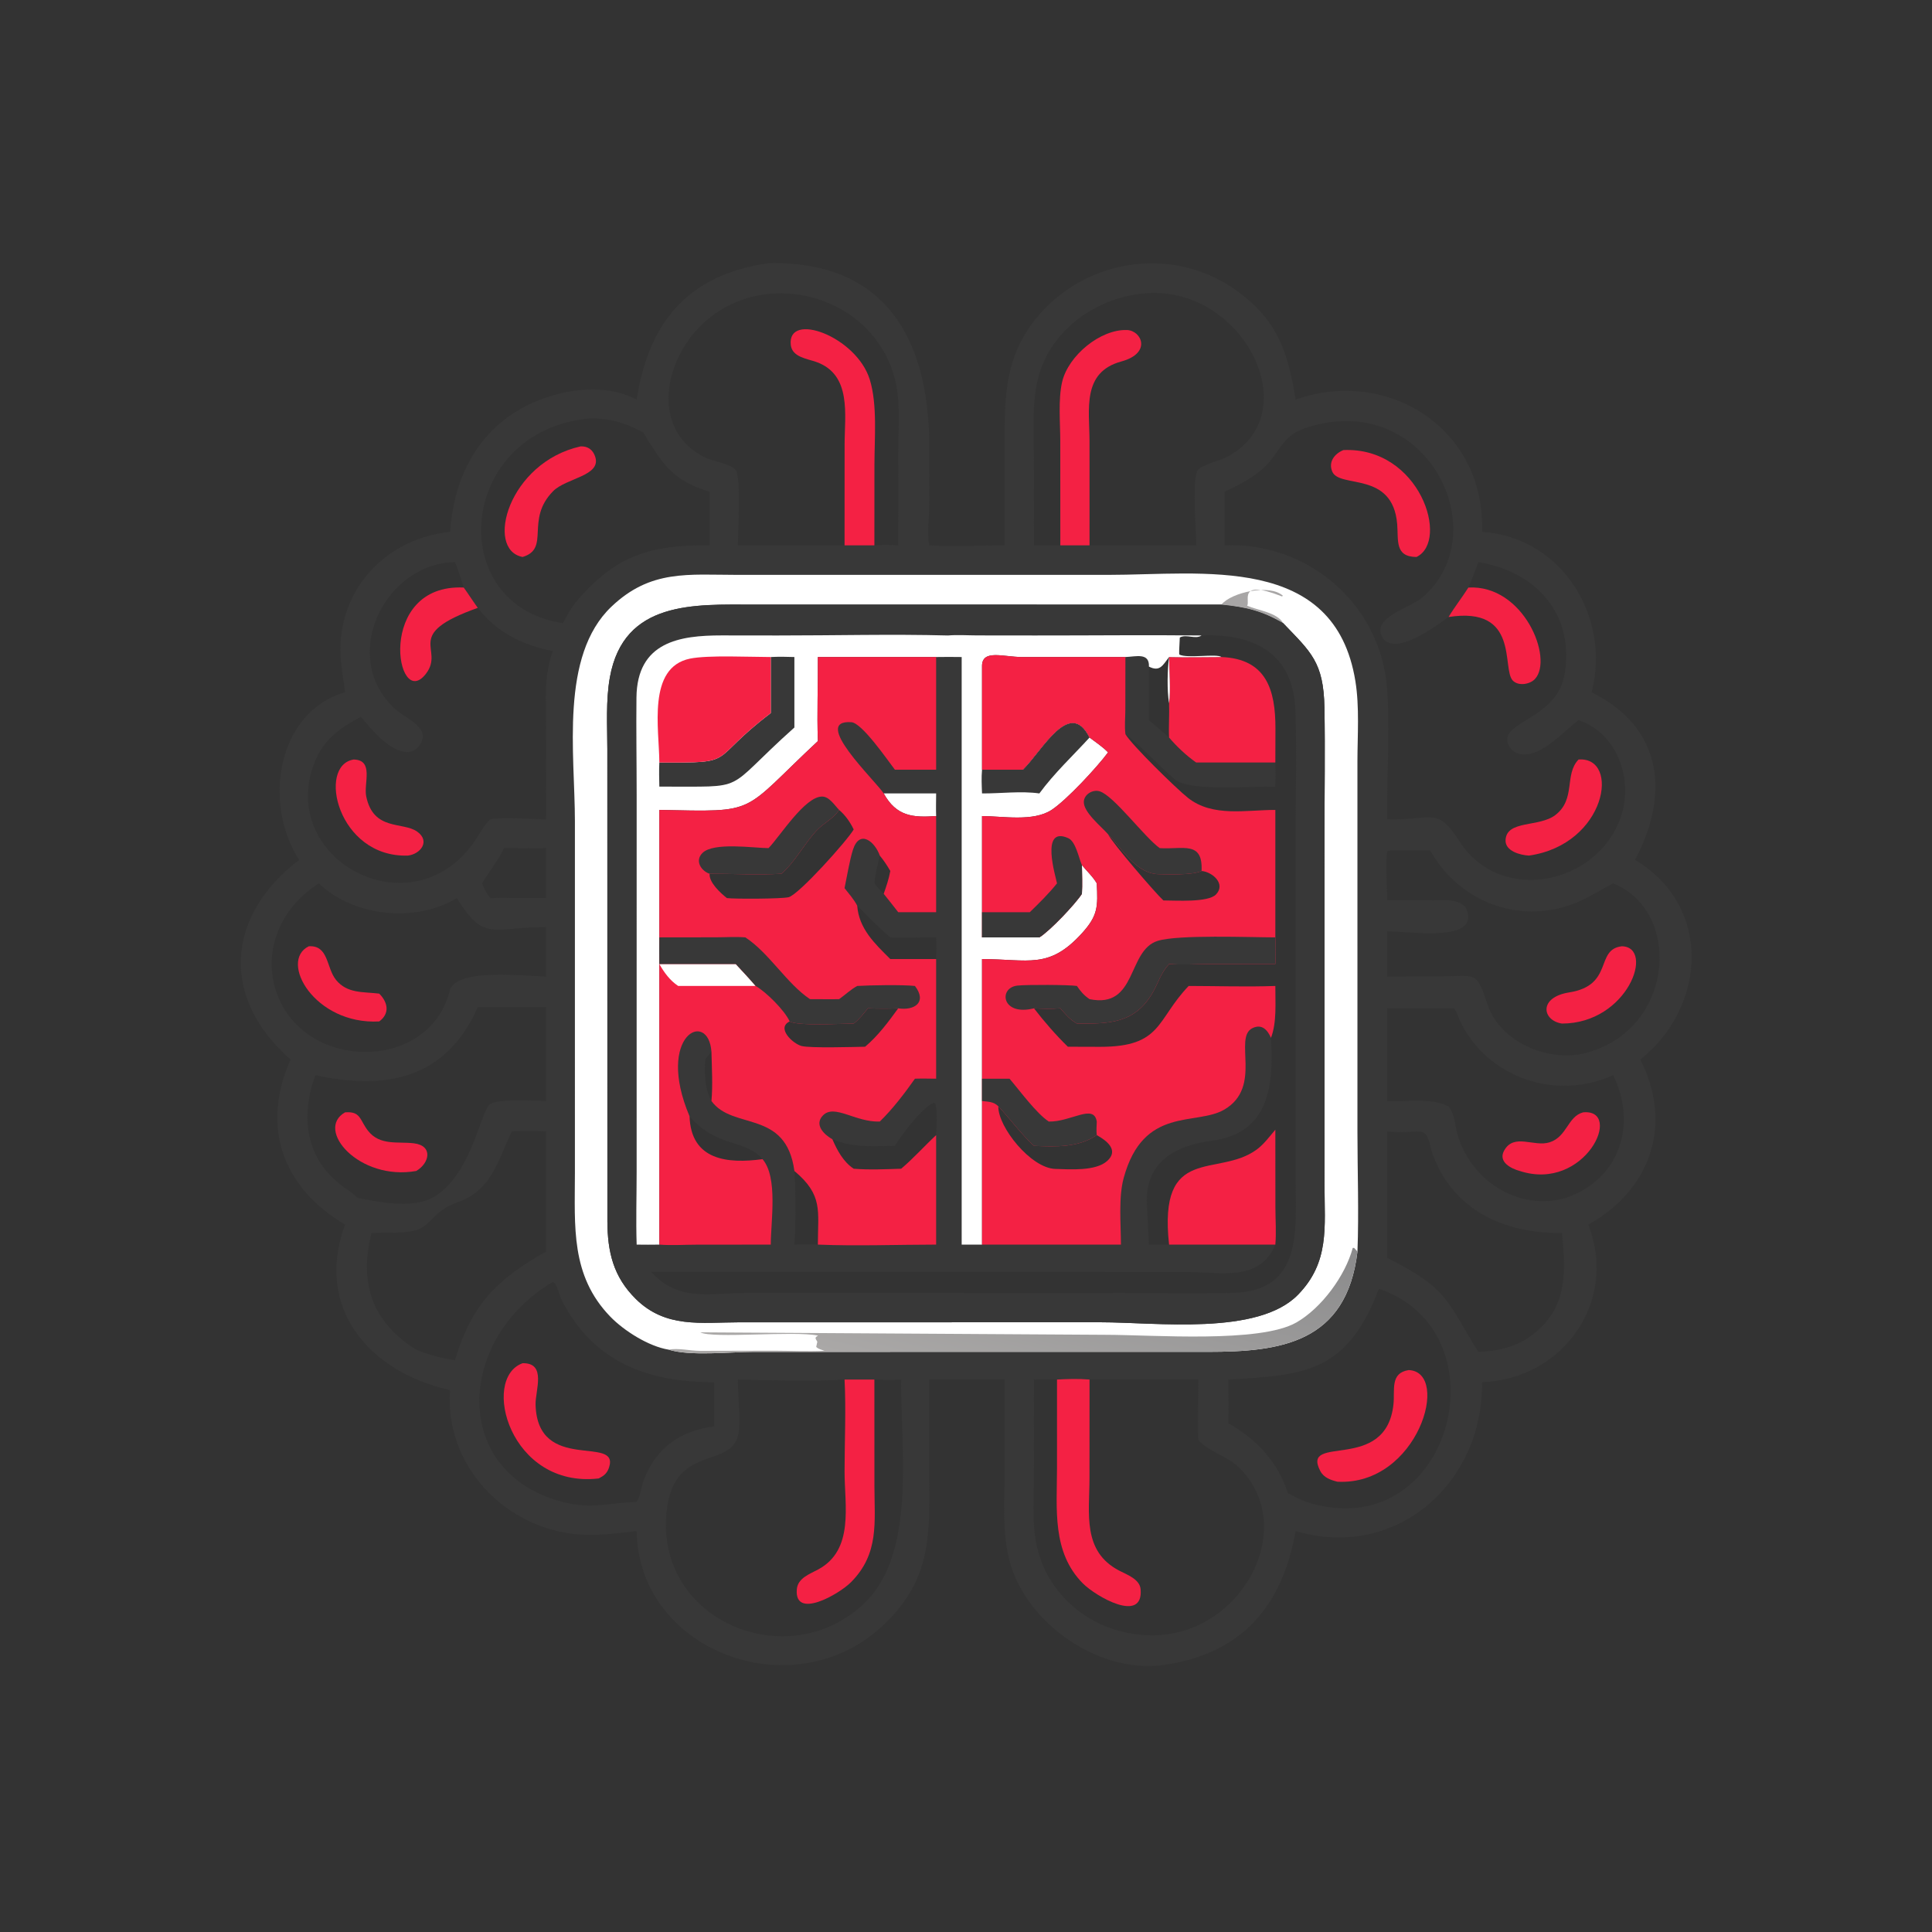 <?xml version="1.0" encoding="utf-8" ?>
<svg xmlns="http://www.w3.org/2000/svg" xmlns:xlink="http://www.w3.org/1999/xlink" width="1024" height="1024">
	<rect width="100%" height="100%" fill="#333333" stroke="none"/>
	<path fill="#383838" transform="scale(2 2)" d="M266.245 144.522L266.231 119.232C266.229 107.4 265.864 96.512 273.073 86.367C285.559 68.796 310.269 64.342 327.804 77.085C338.647 84.965 341.297 93.297 343.352 105.893C367.796 97.288 393.71 113.593 392.746 140.945C414.027 142.377 426.974 163.59 421.787 183.459C440.703 192.808 442.529 210.505 433.303 227.88C453.623 239.913 452.507 266.53 434.703 280.797C443.381 297.862 437.58 315.296 420.896 324.541C428.873 344.654 414.418 365.506 392.746 366.298C393.108 393.076 369.921 413.653 343.352 405.742C339.886 425.556 329.061 438.351 308.31 441.246C291.394 443.607 272.103 430.432 267.599 413.85C265.518 406.187 266.235 397.818 266.237 389.942L266.245 365.593L246.239 365.593L246.247 389.919C246.273 405.35 247.278 417.011 235.704 429.113C211.987 453.914 169.149 438.163 168.721 405.742C163.624 406.3 158.643 407.046 153.493 406.657C133.941 405.182 117.707 388.339 119.285 368.383C98.16 363.742 83.203 346.868 91.45 324.541C74.935 314.788 69.02 298.628 77.014 280.797C58.224 264.305 59.945 242.642 79.28 227.88C69.483 212.754 73.606 188.493 91.45 183.459C91.153 180.93 90.69 178.423 90.413 175.893C88.421 157.661 101.267 142.82 119.285 140.945C120.417 124.033 128.986 110.187 145.87 104.978C153.184 102.722 161.803 102.245 168.721 105.893C171.894 85.471 182.233 72.781 203.672 69.749C234.462 69.05 246.273 89.666 246.25 118.269L246.269 133.56C246.266 137.196 245.639 140.909 246.239 144.522C252.8 144.973 259.649 144.517 266.245 144.522ZM177.188 357.672C182.905 359.462 193.579 358.261 199.831 358.258L320.098 358.254C339.291 358.254 356.845 355.969 359.739 331.677C360.14 321.367 359.738 310.338 359.737 299.961L359.735 201.775C359.741 194.835 360.301 187.385 359.197 180.532C353.73 146.61 318.566 152.351 293.649 152.348L195.518 152.348C182.383 152.349 172.431 150.86 162.024 160.78C148.311 173.855 152.357 199.794 152.357 217.681L152.354 311.048C152.341 325.048 151.189 338.03 161.723 348.912C165.393 352.702 171.918 356.815 177.188 357.672ZM324.512 130.324L324.512 144.522C346.434 143.59 365.611 159.856 367.526 181.902C368.459 192.645 367.426 206.033 367.612 217.113C379.538 217.509 380.684 213.456 386.782 222.972C397.645 239.923 423.46 234.422 429.558 216.452C432.895 206.618 428.713 194.33 418.332 190.845C414.178 193.906 408.643 200.592 403.152 199.89C401.113 199.63 399.11 197.65 399.462 195.488C400.176 191.11 412.775 189.408 414.609 178.845C417.385 162.854 407.207 151.5 391.777 148.961C390.987 151.252 390.081 153.472 389.138 155.702C387.475 158.332 385.458 160.878 383.879 163.514C380.346 166.081 369.128 174.435 366.19 168.585C363.689 163.605 373.831 161 376.883 158.397C396.608 141.568 378.676 103.841 347.279 113.01C342.102 114.522 340.697 116.381 337.734 120.704C334.512 125.405 329.536 127.951 324.512 130.324ZM95.651 189.966C89.477 193.167 85.034 196.658 82.815 203.534C74.59 229.019 110.677 247.125 126.572 221.741C127.604 220.093 128.497 218.431 129.955 217.113C133.333 216.462 140.77 217.138 144.744 217.113L144.731 192.37C144.725 185.587 144.086 179.011 146.526 172.536C138.58 171.035 131.639 167.583 126.616 161.091C125.343 159.318 124.173 157.473 122.891 155.702C122.15 153.481 121.523 151.096 120.576 148.961C101.636 149.378 89.859 174.314 104.691 187.881C106.728 189.744 111.967 192.036 112.035 194.986C112.085 197.114 110.144 199.329 107.961 199.302C103.285 199.246 98.563 193.429 95.651 189.966ZM195.542 365.593C195.54 369.891 196.14 374.48 195.861 378.717C195.077 390.629 177.318 380.908 176.498 402.919C175.474 430.408 209.672 443.737 229.215 424.71C242.857 411.429 238.635 384.247 238.821 365.593C236.438 365.753 234.104 365.712 231.721 365.593L223.815 365.593C215.368 366.138 204.094 365.772 195.542 365.593ZM280.119 365.593C278.085 365.54 276.048 365.45 274.016 365.593L274.001 390.847C274.001 397.095 273.408 403.983 274.845 410.071C278.191 424.257 291.133 433.478 305.577 433.376C329.298 433.208 344.379 404.511 328.298 388.854C325.113 385.754 319.772 384.437 317.561 381.575C317.344 376.263 317.585 370.911 317.561 365.593L288.74 365.593C285.858 365.342 283.001 365.434 280.119 365.593ZM195.542 144.522L223.815 144.522L231.721 144.522C233.846 144.388 235.911 144.42 238.037 144.522L238.034 120.112C238.035 113.618 238.778 106.359 237.054 100.054C230.903 77.549 201.464 70.218 185.373 86.641C175.591 96.624 172.719 114.545 187.114 121.359C188.981 122.243 194.082 122.996 195.049 124.701C196.427 127.132 195.542 141.207 195.542 144.522ZM274.016 144.522L280.997 144.522L288.74 144.522L316.996 144.522C317.081 141.282 315.806 126.613 317.447 124.544C318.482 123.239 323.169 122.1 324.94 121.195C346.182 110.34 330.514 77.524 305.793 77.641C292.355 77.704 278.844 86.428 275.243 99.737C273.327 106.82 274.005 114.891 274.005 122.199L274.016 144.522ZM368.868 225.349L367.748 225.491C367.035 226.815 367.633 236.327 367.612 238.626L379.281 238.615C382.844 238.613 389.075 237.709 389.091 243.071C389.111 249.478 372.654 246.737 367.612 246.816L367.612 258.775L381.553 258.747C391.406 258.732 391.14 257.076 394.227 266.23C397.863 277.014 412.439 282.499 422.743 278.245C443.77 270.813 445.374 241.314 427.509 234.096C424.549 235.642 421.669 237.477 418.623 238.836C403.646 245.515 386.933 239.451 378.989 225.349L368.868 225.349ZM146.526 339.708C120.651 355.048 119.482 390.555 149.356 398.094C156.915 400.002 161.512 398.222 168.721 398.034C169.813 396.317 169.891 394.077 170.616 392.197C173.965 383.512 180.451 379.163 189.249 378.005L189.249 366.298C172.028 366.341 157.253 361.142 148.87 344.54C148.314 343.439 147.621 340.22 146.526 339.708ZM156.365 110.861C121.126 114.089 117.463 160.393 149.179 165.147C150.3 162.961 151.443 160.982 153.033 159.102C163.566 146.795 172.926 144.421 188.047 144.522L188.047 130.324C177.706 127.136 175.545 122.662 170.389 114.551C165.794 112.094 161.616 110.814 156.365 110.861ZM365.419 341.541C356.94 363.874 345.66 364.417 325.53 365.593C325.536 369.457 325.649 373.351 325.53 377.211C332.981 381.31 338.721 387.57 341.321 395.714C342.918 396.619 344.546 397.335 346.241 398.034C384.614 410.249 399.44 353.045 365.419 341.541ZM84.478 234.096C64.457 247.094 69.85 273.862 91.288 278.215C103.5 280.695 116.351 274.946 119.285 262.143C121.785 256.49 138.93 258.754 144.744 258.775L144.744 245.69C130.048 245.745 128.331 249.645 121.055 238.003C110.25 244.635 93.687 242.942 84.478 234.096ZM131.698 266.873L126.616 266.873C118.285 285.917 102.254 289.063 83.551 284.916C79.603 296.063 80.939 307.125 90.832 314.395C92.126 315.346 93.623 316.303 94.753 317.447C100.966 318.641 110.033 320.632 115.76 316.725C125.4 310.148 127.444 293.731 130.057 292.489C132.982 291.098 141.291 291.764 144.744 291.779L144.744 266.873L131.698 266.873ZM384.879 267.217L367.612 267.217L367.612 291.779C372.836 292.065 379.089 290.8 383.879 293.19C385.672 295.508 385.552 298.524 386.416 301.209C390.292 313.259 402.66 321.011 414.982 317.447C429.215 312.59 433.931 298.097 427.509 284.916C412.357 291.865 393.966 285.627 386.815 270.343C386.332 269.309 386.099 268.189 385.4 267.272L384.879 267.217ZM135.625 299.844C132.056 307.284 130.301 315.405 121.601 318.47C114.061 321.126 114.514 325.198 109.39 326.228C105.836 326.943 102.055 326.561 98.446 326.75C95.078 340.192 98.7 350.465 110.299 357.672C113.578 359.03 117.065 359.962 120.576 360.467C124.892 345.848 131.633 339 144.744 331.677L144.744 299.844C141.707 299.712 138.661 299.655 135.625 299.844ZM375.382 299.844C372.717 300.083 370.27 300.096 367.612 299.844L367.612 333.347C384.15 341.613 383.389 344.968 391.777 358.253C396.18 358.108 400.002 357.319 403.909 355.239C415.238 348.199 415.172 338.391 413.927 326.75C398.641 326.944 385.02 320.705 379.596 305.683C378.776 303.411 378.849 299.808 375.887 299.837L375.382 299.844ZM136.613 224.764L133.577 224.764C131.965 228.106 129.639 230.926 127.748 234.096C128.309 235.535 128.931 236.819 129.955 238.003C131.84 237.962 133.743 237.868 135.625 238.003L144.744 238.003L144.744 224.764C142.034 224.775 139.322 224.811 136.613 224.764Z"/>
	<path fill="#F42144" transform="scale(2 2)" d="M419.539 294.783C430.4 293.771 420.086 315.972 402.751 310.321C400.43 309.692 396.981 307.931 398.588 304.961C401.182 300.166 406.548 304.063 410.68 302.717C415.33 301.203 415.416 295.889 419.539 294.783Z"/>
	<path fill="#F42144" transform="scale(2 2)" d="M91.45 294.783C95.671 294.444 95.292 296.831 97.564 299.704C100.693 303.658 105.423 302.481 109.654 302.985C114.867 303.606 113.823 308.289 110.299 310.321C95.186 313.018 83.37 299.341 91.45 294.783Z"/>
	<path fill="#F42144" transform="scale(2 2)" d="M81.832 250.772C87.136 250.45 86.438 256.477 89.053 259.689C92.046 263.367 96.304 262.799 100.499 263.321C102.833 265.647 103.339 268.611 100.499 270.693C83.364 271.631 73.805 254.695 81.832 250.772Z"/>
	<path fill="#F42144" transform="scale(2 2)" d="M373.327 363.084C384.619 363.562 375.78 393.785 354.429 392.672C352.631 392.223 350.809 391.595 349.894 389.843C344.638 379.784 367.317 390.556 369.283 372.152C369.69 368.341 368.338 363.843 373.327 363.084Z"/>
	<path fill="#F42144" transform="scale(2 2)" d="M153.887 118.292C155.816 118.24 157.137 119.188 157.746 121.078C159.379 126.149 150.027 126.664 146.572 130.174C139.084 137.779 145.944 145.381 138.49 147.605C128.422 145.686 134.721 122.546 153.887 118.292Z"/>
	<path fill="#F42144" transform="scale(2 2)" d="M138.49 361.268C144.943 361.117 141.821 368.532 141.932 372.289C142.471 390.566 164.27 380.16 161.402 388.892C160.893 390.442 160.09 391.058 158.685 391.802C135.123 394.542 127.345 365.28 138.49 361.268Z"/>
	<path fill="#F42144" transform="scale(2 2)" d="M429.795 250.772C438.643 250.946 431.428 271.247 413.927 271.254C408.682 270.45 407.655 264.297 415.846 262.999C427.757 261.112 422.621 251.617 429.795 250.772Z"/>
	<path fill="#F42144" transform="scale(2 2)" d="M280.997 144.522L280.984 116.979C280.985 112.085 280.387 105.845 281.489 101.165C283.11 94.28 291.555 87.234 298.635 87.459C302.53 87.583 305.304 93.579 297.18 95.787C286.653 98.647 288.715 108.492 288.732 116.888L288.74 144.522L280.997 144.522Z"/>
	<path fill="#F42144" transform="scale(2 2)" d="M223.815 144.522L223.829 117.796C223.834 109.946 225.77 99.286 216.315 95.92C213.858 95.045 209.91 94.642 209.562 91.391C208.606 82.447 226.945 89.126 230.494 100.574C232.557 107.231 231.736 116.187 231.735 123.201L231.721 144.522L223.815 144.522Z"/>
	<path fill="#F42144" transform="scale(2 2)" d="M280.119 365.593C283.001 365.434 285.858 365.342 288.74 365.593L288.725 391.705C288.718 401.074 286.746 411.105 296.623 416.247C298.621 417.287 302.038 418.484 302.27 421.137C303.079 430.395 290.388 423.061 286.975 419.624C278.761 411.352 280.094 399.923 280.115 389.253L280.119 365.593Z"/>
	<path fill="#F42144" transform="scale(2 2)" d="M223.815 365.593L231.721 365.593L231.731 393.713C231.745 403.463 233.032 411.735 225.516 419.305C222.362 422.482 210.459 429.327 211.165 421.18C211.423 418.198 214.611 417.124 216.843 415.914C226.421 410.727 223.82 399.003 223.819 389.97C223.818 382 224.232 373.506 223.815 365.593Z"/>
	<path fill="#F42144" transform="scale(2 2)" d="M126.616 161.091C106.42 168.26 118.02 171.85 112.879 178.552C104.956 188.883 99.445 154.627 122.891 155.702C124.173 157.473 125.343 159.318 126.616 161.091Z"/>
	<path fill="#F42144" transform="scale(2 2)" d="M93.758 201.282C99.164 201.425 96.344 207.602 97.048 211.032C98.952 220.314 106.767 217.691 110.555 220.388C114.113 222.922 111.44 226.344 108.096 226.739C89.445 227.332 83.961 202.754 93.758 201.282Z"/>
	<path fill="#F42144" transform="scale(2 2)" d="M389.138 155.702C403.812 154.895 411.744 174.54 406.797 179.925C405.453 181.387 402.359 181.89 400.892 180.339C397.911 177.187 402.83 160.566 383.879 163.514C385.458 160.878 387.475 158.332 389.138 155.702Z"/>
	<path fill="#F42144" transform="scale(2 2)" d="M418.332 201.282C429.491 200.432 425.768 223.787 405.195 226.739C402.945 226.628 398.832 225.578 398.989 222.609C399.271 217.257 407.914 219.299 412.204 215.979C417.702 211.725 414.485 205.285 418.332 201.282Z"/>
	<path fill="#F42144" transform="scale(2 2)" d="M356 119.275C376.277 118.362 384.249 143.378 375.382 147.605C369.566 147.574 370.627 143.172 370.267 138.878C369.082 124.731 355.013 129.508 353.07 124.997C351.95 122.397 353.693 120.232 356 119.275Z"/>
	<path fill="white" transform="scale(2 2)" d="M177.188 357.672C171.918 356.815 165.393 352.702 161.723 348.912C151.189 338.03 152.341 325.048 152.354 311.048L152.357 217.681C152.357 199.794 148.311 173.855 162.024 160.78C172.431 150.86 182.383 152.349 195.518 152.348L293.649 152.348C318.566 152.351 353.73 146.61 359.197 180.532C360.301 187.385 359.741 194.835 359.735 201.775L359.737 299.961C359.738 310.338 360.14 321.367 359.739 331.677C356.845 355.969 339.291 358.254 320.098 358.254L199.831 358.258C193.579 358.261 182.905 359.462 177.188 357.672ZM340.054 165.147C334.333 161.835 330.183 160.891 323.682 160.233L199.739 160.222C184.219 160.22 165.298 159.03 161.62 179.522C160.519 185.655 160.945 192.375 160.951 198.592L160.963 323.653C161.006 331.763 162.52 338.338 168.506 344.247C176.398 352.035 185.758 350.453 195.882 350.425L291.739 350.416C306.42 350.417 333.325 354.016 343.962 343.137C352.387 334.521 351.023 325.236 351.007 314.111L350.999 221.542C351.003 210.229 351.192 198.879 350.99 187.568C350.774 175.398 347.386 172.82 340.054 165.147Z"/>
	<path fill="#A8A6A6" transform="scale(2 2)" d="M323.682 160.233C326.327 156.954 336.586 154.694 339.992 157.894L339.719 158.057L339.416 157.936C327.922 153.465 331.41 159.263 330.504 160.516C333.251 161.75 338.484 162.292 340.054 165.147C334.333 161.835 330.183 160.891 323.682 160.233Z"/>
	<defs>
		<linearGradient id="gradient_0" gradientUnits="userSpaceOnUse" x1="294.161" y1="315.696" x2="280.644" y2="372.52">
			<stop offset="0" stop-color="#8A8A8B"/>
			<stop offset="1" stop-color="#AAA8A7"/>
		</linearGradient>
	</defs>
	<path fill="url(#gradient_0)" transform="scale(2 2)" d="M177.188 357.672C179.708 357.181 182.878 357.975 185.49 357.99L205.039 357.943C209.55 357.958 213.962 358.179 218.481 357.972C217.695 357.674 216.912 357.56 216.304 356.942L216.598 355.58C216.045 354.613 215.839 354.505 216.806 353.948C210.401 352.611 188.833 354.817 185.589 353.082L292.878 353.737C305.705 353.743 333.888 356.001 343.548 350.47C350.195 346.664 356.518 338.107 358.488 330.721L358.839 330.698L359.739 331.677C356.845 355.969 339.291 358.254 320.098 358.254L199.831 358.258C193.579 358.261 182.905 359.462 177.188 357.672Z"/>
	<path fill="#383838" transform="scale(2 2)" d="M340.054 165.147C347.386 172.82 350.774 175.398 350.99 187.568C351.192 198.879 351.003 210.229 350.999 221.542L351.007 314.111C351.023 325.236 352.387 334.521 343.962 343.137C333.325 354.016 306.42 350.417 291.739 350.416L195.882 350.425C185.758 350.453 176.398 352.035 168.506 344.247C162.52 338.338 161.006 331.763 160.963 323.653L160.951 198.592C160.945 192.375 160.519 185.655 161.62 179.522C165.298 159.03 184.219 160.22 199.739 160.222L323.682 160.233C330.183 160.891 334.333 161.835 340.054 165.147ZM216.745 174.118C216.805 181.521 216.476 189.013 216.745 196.396C196.007 215.76 201.362 215.169 174.731 214.637L174.731 248.416C174.711 250.771 174.691 253.124 174.731 255.479L174.731 329.836C177.895 330.095 181.223 329.861 184.406 329.857L204.268 329.836C204.261 323.728 206.231 312.015 202.079 307.19C197.382 301.738 190.041 304.3 182.736 295.82C173.619 274.281 187.727 267.358 188.541 278.746C188.64 282.952 188.919 287.602 188.541 291.779C194.182 299.614 208.3 293.882 210.521 310.321C218.181 316.742 216.742 320.862 216.745 329.836C227.127 330.254 237.687 329.844 248.086 329.836L248.086 300.821C244.965 303.711 242.057 306.999 238.821 309.725C234.661 309.856 230.389 310.061 226.238 309.725C223.5 307.914 221.862 304.869 220.593 301.914C218.402 300.694 215.69 298.064 218.098 295.595C221.132 292.484 226.718 297.46 233.154 297.223C236.532 293.958 239.77 289.701 242.473 285.867C244.342 285.804 246.216 285.849 248.086 285.867L248.086 254.162L235.939 254.162C231.81 250.052 227.629 246.139 227.167 240.009C226.307 238.335 224.97 236.847 223.815 235.365C224.414 232.487 225.202 227.808 226.042 225.196C227.818 219.679 231.854 223.052 233.154 226.739C232.578 229.174 231.973 231.6 231.721 234.096C232.484 235.098 233.309 235.977 234.192 236.869C235.483 238.487 236.775 240.104 238.037 241.745L248.086 241.745L248.086 216.261C241.931 216.711 237.538 216.345 234.192 210.267C231.927 206.781 214.791 190.638 225.63 191.394C228.435 191.589 235.118 201.32 237.15 203.978L248.086 203.978L248.086 174.118L216.745 174.118ZM260.248 176.656L260.248 203.978L271.073 203.978C276.307 198.803 283.51 184.917 288.74 195.456C290.365 196.704 292.242 197.9 293.643 199.393C290.749 203.304 282.661 212.036 278.684 214.633C273.801 217.821 265.762 216.288 260.248 216.261L260.248 241.745L260.248 248.416L275.44 248.416C278.178 246.754 284.991 239.571 286.718 236.869C286.846 234.344 286.742 231.788 286.718 229.26C287.979 230.818 289.675 232.371 290.655 234.096C290.954 240.262 291.017 242.612 286.662 247.384C277.945 256.936 272.608 254.196 260.248 254.162L260.248 285.867L260.248 291.779L260.248 329.836L297.063 329.836C297.052 324.423 296.381 317.339 297.794 312.166C303.027 293.017 316.98 298.447 324.472 294.046C334.719 288.027 326.713 274.928 331.95 272.453C334.458 271.267 335.911 272.992 336.826 275.037C338.408 270.839 337.948 265.703 337.979 261.29C330.36 261.565 322.638 261.301 315.009 261.29C306.364 270.3 308.038 277.429 291.532 277.419L282.995 277.394C279.842 274.322 276.695 270.706 274.016 267.217C276.392 267.359 278.618 267.409 280.997 267.217C282.341 268.781 283.563 270.225 285.391 271.254C293.595 271.329 300.644 271.354 305.407 263.169C306.999 260.433 307.576 257.906 309.814 255.479C313.206 255.743 316.602 255.52 320 255.497L337.979 255.479C338.098 253.104 338.083 250.791 337.979 248.416L337.979 214.637C330.159 214.633 321.376 216.607 314.837 211.452C311.795 209.053 299.813 197.326 298.248 194.552C297.989 192.47 298.223 190.168 298.229 188.059L298.248 174.118L270.852 174.118C265.869 174.115 260.135 171.94 260.248 176.656ZM318.427 168.409C316.791 169.537 314.401 167.95 312.658 168.954C312.477 171.97 312.46 173.231 312.529 173.458C314.59 174.571 322.501 173.151 323.682 174.118C319.067 174.127 314.427 174.241 309.814 174.118C309.834 177.966 310.281 182.584 309.814 186.363C309.248 182.89 309.364 177.612 309.814 174.118C308.12 176.35 307.353 178.115 304.479 176.656C304.636 172.857 300.997 174.023 298.248 174.118L298.229 188.059C298.223 190.168 297.989 192.47 298.248 194.552C299.813 197.326 311.795 209.053 314.837 211.452C321.376 216.607 330.159 214.633 337.979 214.637L337.979 248.416C338.083 250.791 338.098 253.104 337.979 255.479L320 255.497C316.602 255.52 313.206 255.743 309.814 255.479C307.576 257.906 306.999 260.433 305.407 263.169C300.644 271.354 293.595 271.329 285.391 271.254C283.563 270.225 282.341 268.781 280.997 267.217C278.618 267.409 276.392 267.359 274.016 267.217C276.695 270.706 279.842 274.322 282.995 277.394L291.532 277.419C308.038 277.429 306.364 270.3 315.009 261.29C322.638 261.301 330.36 261.565 337.979 261.29C337.948 265.703 338.408 270.839 336.826 275.037C337.582 287.857 336.291 300.321 321.151 302.304C311.661 303.547 303.381 307.781 303.944 319.16C304.006 320.427 304.459 329.767 304.479 329.836L309.814 329.836L337.979 329.836C333.791 339.758 323.57 337.104 314.857 337.095L172.581 337.087C179.902 345.037 187.677 342.663 197.562 342.658L293.948 342.646C304.867 342.648 315.852 342.904 326.764 342.624C345.292 342.15 343.372 325.993 343.364 312.7L343.357 219.873C343.36 209.288 343.689 198.58 343.267 188.008C342.667 172.974 332.108 167.836 318.427 168.409ZM237.15 303.67C232.054 303.741 226.745 304.156 221.884 302.384L220.593 301.914C221.862 304.869 223.5 307.914 226.238 309.725C230.389 310.061 234.661 309.856 238.821 309.725C242.057 306.999 244.965 303.711 248.086 300.821C248.185 298.163 248.444 295.206 247.947 292.59L247.583 292.271C245.039 292.755 238.831 300.756 237.15 303.67ZM227.167 240.009C227.629 246.139 231.81 250.052 235.939 254.162L248.086 254.162C248.165 252.237 248.169 250.342 248.086 248.416C244.042 248.32 239.978 248.649 235.939 248.416C232.853 245.866 230.028 242.818 227.167 240.009ZM210.521 310.321C210.884 314.99 210.894 325.101 210.521 329.836C212.59 329.824 214.679 329.748 216.745 329.836C216.742 320.862 218.181 316.742 210.521 310.321ZM188.541 278.746C187.97 279.401 187.346 280.046 186.906 280.797C186.725 284.729 186.668 288.204 188.541 291.779C188.919 287.602 188.64 282.952 188.541 278.746Z"/>
	<path fill="white" transform="scale(2 2)" d="M234.192 210.267L248.086 210.267C248.07 212.263 248.02 214.266 248.086 216.261C241.931 216.711 237.538 216.345 234.192 210.267Z"/>
	<path fill="#383838" transform="scale(2 2)" d="M298.248 174.118C300.997 174.023 304.636 172.857 304.479 176.656C307.353 178.115 308.12 176.35 309.814 174.118C309.364 177.612 309.248 182.89 309.814 186.363C309.93 189.393 309.673 192.431 309.814 195.456C311.931 197.921 314.333 200.202 316.996 202.072L337.979 202.072C338.061 204.209 338.039 206.326 337.979 208.463C332.242 208.313 315.156 209.856 311.275 206.513C306.82 202.676 302.928 198.122 298.248 194.552C297.989 192.47 298.223 190.168 298.229 188.059L298.248 174.118ZM309.814 174.118C308.12 176.35 307.353 178.115 304.479 176.656L304.479 190.845C306.257 192.38 308.061 193.893 309.814 195.456C309.673 192.431 309.93 189.393 309.814 186.363C309.248 182.89 309.364 177.612 309.814 174.118Z"/>
	<path fill="#F42144" transform="scale(2 2)" d="M309.814 329.836C306.884 303.022 322.754 312.235 333.064 304.625C334.936 303.244 336.487 301.143 337.979 299.376L337.996 319.948C337.999 323.191 338.26 326.619 337.979 329.836L309.814 329.836Z"/>
	<path fill="#F42144" transform="scale(2 2)" d="M309.814 174.118C314.427 174.241 319.067 174.127 323.682 174.118C335.611 174.597 338.022 182.799 338.007 193.097L337.979 202.072L316.996 202.072C314.333 200.202 311.931 197.921 309.814 195.456C309.673 192.431 309.93 189.393 309.814 186.363C310.281 182.584 309.834 177.966 309.814 174.118Z"/>
	<path fill="white" transform="scale(2 2)" d="M251.226 168.409C253.77 168.193 256.467 168.387 259.028 168.391L274.368 168.408C289.051 168.421 303.747 168.249 318.427 168.409C316.791 169.537 314.401 167.95 312.658 168.954C312.477 171.97 312.46 173.231 312.529 173.458C314.59 174.571 322.501 173.151 323.682 174.118C319.067 174.127 314.427 174.241 309.814 174.118C309.834 177.966 310.281 182.584 309.814 186.363C309.248 182.89 309.364 177.612 309.814 174.118C308.12 176.35 307.353 178.115 304.479 176.656C304.636 172.857 300.997 174.023 298.248 174.118L270.852 174.118C265.869 174.115 260.135 171.94 260.248 176.656L260.248 203.978L271.073 203.978C276.307 198.803 283.51 184.917 288.74 195.456C290.365 196.704 292.242 197.9 293.643 199.393C290.749 203.304 282.661 212.036 278.684 214.633C273.801 217.821 265.762 216.288 260.248 216.261L260.248 241.745L260.248 248.416L275.44 248.416C278.178 246.754 284.991 239.571 286.718 236.869C286.846 234.344 286.742 231.788 286.718 229.26C287.979 230.818 289.675 232.371 290.655 234.096C290.954 240.262 291.017 242.612 286.662 247.384C277.945 256.936 272.608 254.196 260.248 254.162L260.248 285.867L260.248 291.779L260.248 329.836L254.854 329.836L254.854 174.118C252.598 174.065 250.342 174.099 248.086 174.118L216.745 174.118C216.805 181.521 216.476 189.013 216.745 196.396C196.007 215.76 201.362 215.169 174.731 214.637L174.731 248.416C174.711 250.771 174.691 253.124 174.731 255.479L174.731 329.836C172.727 329.875 170.726 329.859 168.721 329.836C168.51 323.441 168.715 316.963 168.715 310.56L168.721 210.802C168.721 202.159 168.576 193.494 168.668 184.855C168.826 170.076 180.142 168.387 191.225 168.391L206.122 168.409C221.128 168.421 236.231 168.015 251.226 168.409Z"/>
	<path fill="#383838" transform="scale(2 2)" d="M271.073 203.978C276.307 198.803 283.51 184.917 288.74 195.456C284.254 200.361 279.384 204.889 275.44 210.267C270.575 209.578 265.198 210.299 260.248 210.267C260.163 208.164 260.055 206.079 260.248 203.978L271.073 203.978Z"/>
	<path fill="#383838" transform="scale(2 2)" d="M204.268 174.118C206.363 174.008 208.426 174.045 210.521 174.118L210.521 192.795C191.011 210.228 199.066 208.342 174.731 208.463C174.694 206.334 174.62 204.2 174.731 202.072C195.963 202.187 187.187 201.933 204.268 188.972L204.268 174.118Z"/>
	<path fill="#F42144" transform="scale(2 2)" d="M174.731 202.072C174.71 193.232 171.437 176.882 182.869 174.54C187.618 173.567 198.836 174.118 204.268 174.118L204.268 188.972C187.187 201.933 195.963 202.187 174.731 202.072Z"/>
	<path fill="#F42144" transform="scale(2 2)" d="M260.248 176.656C260.135 171.94 265.869 174.115 270.852 174.118L298.248 174.118L298.229 188.059C298.223 190.168 297.989 192.47 298.248 194.552C299.813 197.326 311.795 209.053 314.837 211.452C321.376 216.607 330.159 214.633 337.979 214.637L337.979 248.416C338.083 250.791 338.098 253.104 337.979 255.479L320 255.497C316.602 255.52 313.206 255.743 309.814 255.479C307.576 257.906 306.999 260.433 305.407 263.169C300.644 271.354 293.595 271.329 285.391 271.254C283.563 270.225 282.341 268.781 280.997 267.217C278.618 267.409 276.392 267.359 274.016 267.217C276.695 270.706 279.842 274.322 282.995 277.394L291.532 277.419C308.038 277.429 306.364 270.3 315.009 261.29C322.638 261.301 330.36 261.565 337.979 261.29C337.948 265.703 338.408 270.839 336.826 275.037C335.911 272.992 334.458 271.267 331.95 272.453C326.713 274.928 334.719 288.027 324.472 294.046C316.98 298.447 303.027 293.017 297.794 312.166C296.381 317.339 297.052 324.423 297.063 329.836L260.248 329.836L260.248 291.779L260.248 285.867L260.248 254.162C272.608 254.196 277.945 256.936 286.662 247.384C291.017 242.612 290.954 240.262 290.655 234.096C289.675 232.371 287.979 230.818 286.718 229.26C286.742 231.788 286.846 234.344 286.718 236.869C284.991 239.571 278.178 246.754 275.44 248.416L260.248 248.416L260.248 241.745L260.248 216.261C265.762 216.288 273.801 217.821 278.684 214.633C282.661 212.036 290.749 203.304 293.643 199.393C292.242 197.9 290.365 196.704 288.74 195.456C283.51 184.917 276.307 198.803 271.073 203.978L260.248 203.978L260.248 176.656ZM290.655 300.821C285.719 304.178 279.737 303.901 274.016 303.67C270.565 300.506 267.779 296.594 264.569 293.19C264.422 298.565 273.135 309.582 279.668 309.776C283.577 309.892 290.384 310.414 293.433 307.654C296.577 304.808 293.31 302.277 290.655 300.821ZM293.643 221.077C294.665 223.277 306.201 236.701 308.31 238.626C311.438 238.616 320.191 239.247 322.28 237.016C324.931 234.184 321.245 231.051 318.427 230.821C316.001 231.953 309.881 231.719 307.1 231.673C301.069 231.574 297.398 224.952 293.643 221.077Z"/>
	<path fill="#383838" transform="scale(2 2)" d="M260.248 285.867L267.535 285.867C270.24 289.025 274.68 295.101 277.943 297.223C283.834 297.345 289.876 292.393 290.655 297.223C290.631 298.392 290.499 299.664 290.655 300.821C285.719 304.178 279.737 303.901 274.016 303.67C270.565 300.506 267.779 296.594 264.569 293.19C263.35 291.929 261.897 291.981 260.248 291.779L260.248 285.867Z"/>
	<path fill="#383838" transform="scale(2 2)" d="M293.643 221.077C291.891 219.065 287.143 215.291 287.225 212.495C287.283 210.508 289.589 209.152 291.414 209.705C295.162 210.839 303.251 221.827 307.336 224.764C313.506 225.165 318.809 222.722 318.427 230.821C316.001 231.953 309.881 231.719 307.1 231.673C301.069 231.574 297.398 224.952 293.643 221.077Z"/>
	<path fill="#383838" transform="scale(2 2)" d="M280.119 234.096C279.819 232.436 275.525 218.706 283.11 222.125C285.084 223.015 285.869 227.334 286.718 229.26C286.742 231.788 286.846 234.344 286.718 236.869C284.991 239.571 278.178 246.754 275.44 248.416L260.248 248.416L260.248 241.745L272.907 241.745C275.413 239.299 277.932 236.835 280.119 234.096Z"/>
	<path fill="#383838" transform="scale(2 2)" d="M288.74 264.785C301.428 267.391 298.668 251.877 306.798 249.34C312.239 247.642 331.26 248.403 337.979 248.416C338.083 250.791 338.098 253.104 337.979 255.479L320 255.497C316.602 255.52 313.206 255.743 309.814 255.479C307.576 257.906 306.999 260.433 305.407 263.169C300.644 271.354 293.595 271.329 285.391 271.254C283.563 270.225 282.341 268.781 280.997 267.217C278.618 267.409 276.392 267.359 274.016 267.217C265.416 269.387 264.526 261.742 269.629 261.191C272.104 260.923 283.296 260.958 285.391 261.29C286.401 262.762 287.252 263.781 288.74 264.785Z"/>
	<path fill="#F42144" transform="scale(2 2)" d="M216.745 174.118L248.086 174.118L248.086 203.978L237.15 203.978C235.118 201.32 228.435 191.589 225.63 191.394C214.791 190.638 231.927 206.781 234.192 210.267C237.538 216.345 241.931 216.711 248.086 216.261L248.086 241.745L238.037 241.745C236.775 240.104 235.483 238.487 234.192 236.869C233.309 235.977 232.484 235.098 231.721 234.096C231.973 231.6 232.578 229.174 233.154 226.739C231.854 223.052 227.818 219.679 226.042 225.196C225.202 227.808 224.414 232.487 223.815 235.365C224.97 236.847 226.307 238.335 227.167 240.009C227.629 246.139 231.81 250.052 235.939 254.162L248.086 254.162L248.086 285.867C246.216 285.849 244.342 285.804 242.473 285.867C239.77 289.701 236.532 293.958 233.154 297.223C226.718 297.46 221.132 292.484 218.098 295.595C215.69 298.064 218.402 300.694 220.593 301.914C221.862 304.869 223.5 307.914 226.238 309.725C230.389 310.061 234.661 309.856 238.821 309.725C242.057 306.999 244.965 303.711 248.086 300.821L248.086 329.836C237.687 329.844 227.127 330.254 216.745 329.836C216.742 320.862 218.181 316.742 210.521 310.321C208.3 293.882 194.182 299.614 188.541 291.779C188.919 287.602 188.64 282.952 188.541 278.746C187.727 267.358 173.619 274.281 182.736 295.82C190.041 304.3 197.382 301.738 202.079 307.19C206.231 312.015 204.261 323.728 204.268 329.836L184.406 329.857C181.223 329.861 177.895 330.095 174.731 329.836L174.731 255.479C174.691 253.124 174.711 250.771 174.731 248.416L174.731 214.637C201.362 215.169 196.007 215.76 216.745 196.396C216.476 189.013 216.805 181.521 216.745 174.118ZM222.379 214.637C220.745 217.096 218.312 218.049 216.382 220.13C213.09 223.682 210.715 228.404 207.085 231.556C200.816 231.928 194.341 231.549 188.047 231.556C187.881 233.887 190.973 236.689 192.639 238.003C194.706 238.263 207.137 238.223 208.997 237.766C211.67 237.11 224.53 222.769 226.238 219.815C225.312 217.882 224.016 216.031 222.379 214.637ZM230.022 267.217C228.847 268.619 227.702 270.143 226.238 271.254C223.023 271.267 211.369 271.953 209.269 270.693C205.673 272.408 210.078 276.584 212.427 277.202C214.69 277.797 226.135 277.458 229.263 277.394C232.706 274.493 235.407 270.842 238.037 267.217C235.35 267.335 232.709 267.312 230.022 267.217ZM182.736 295.82C183.114 307.532 192.84 308.44 202.079 307.19C197.382 301.738 190.041 304.3 182.736 295.82ZM233.154 226.739C232.578 229.174 231.973 231.6 231.721 234.096C232.484 235.098 233.309 235.977 234.192 236.869C234.896 234.862 235.556 232.922 235.939 230.821C235.099 229.352 234.229 228.048 233.154 226.739Z"/>
	<path fill="white" transform="scale(2 2)" d="M174.731 255.479L194.983 255.479C196.751 257.394 198.564 259.302 200.251 261.29L179.73 261.29C177.536 259.837 176.013 257.734 174.731 255.479Z"/>
	<path fill="#383838" transform="scale(2 2)" d="M203.672 224.764C206.686 221.668 213.282 211.073 217.871 211.095C219.786 211.104 221.144 213.398 222.379 214.637C220.745 217.096 218.312 218.049 216.382 220.13C213.09 223.682 210.715 228.404 207.085 231.556C200.816 231.928 194.341 231.549 188.047 231.556C185.778 230.78 184.089 228.118 186.139 226.064C189.1 223.098 199.779 224.749 203.672 224.764Z"/>
	<path fill="#383838" transform="scale(2 2)" d="M174.731 248.416L189.75 248.397C192.31 248.397 194.982 248.207 197.527 248.416C203.851 252.563 208.496 260.674 214.655 264.785C217.224 264.765 219.812 264.852 222.379 264.785C224.012 263.627 225.397 262.256 227.167 261.29C230.576 261.08 239.289 260.94 242.473 261.29C245.809 265.682 242.225 267.878 238.037 267.217C235.35 267.335 232.709 267.312 230.022 267.217C228.847 268.619 227.702 270.143 226.238 271.254C223.023 271.267 211.369 271.953 209.269 270.693C207.975 267.802 203.041 262.877 200.251 261.29C198.564 259.302 196.751 257.394 194.983 255.479L174.731 255.479L174.731 255.479C174.691 253.124 174.711 250.771 174.731 248.416Z"/>
</svg>
